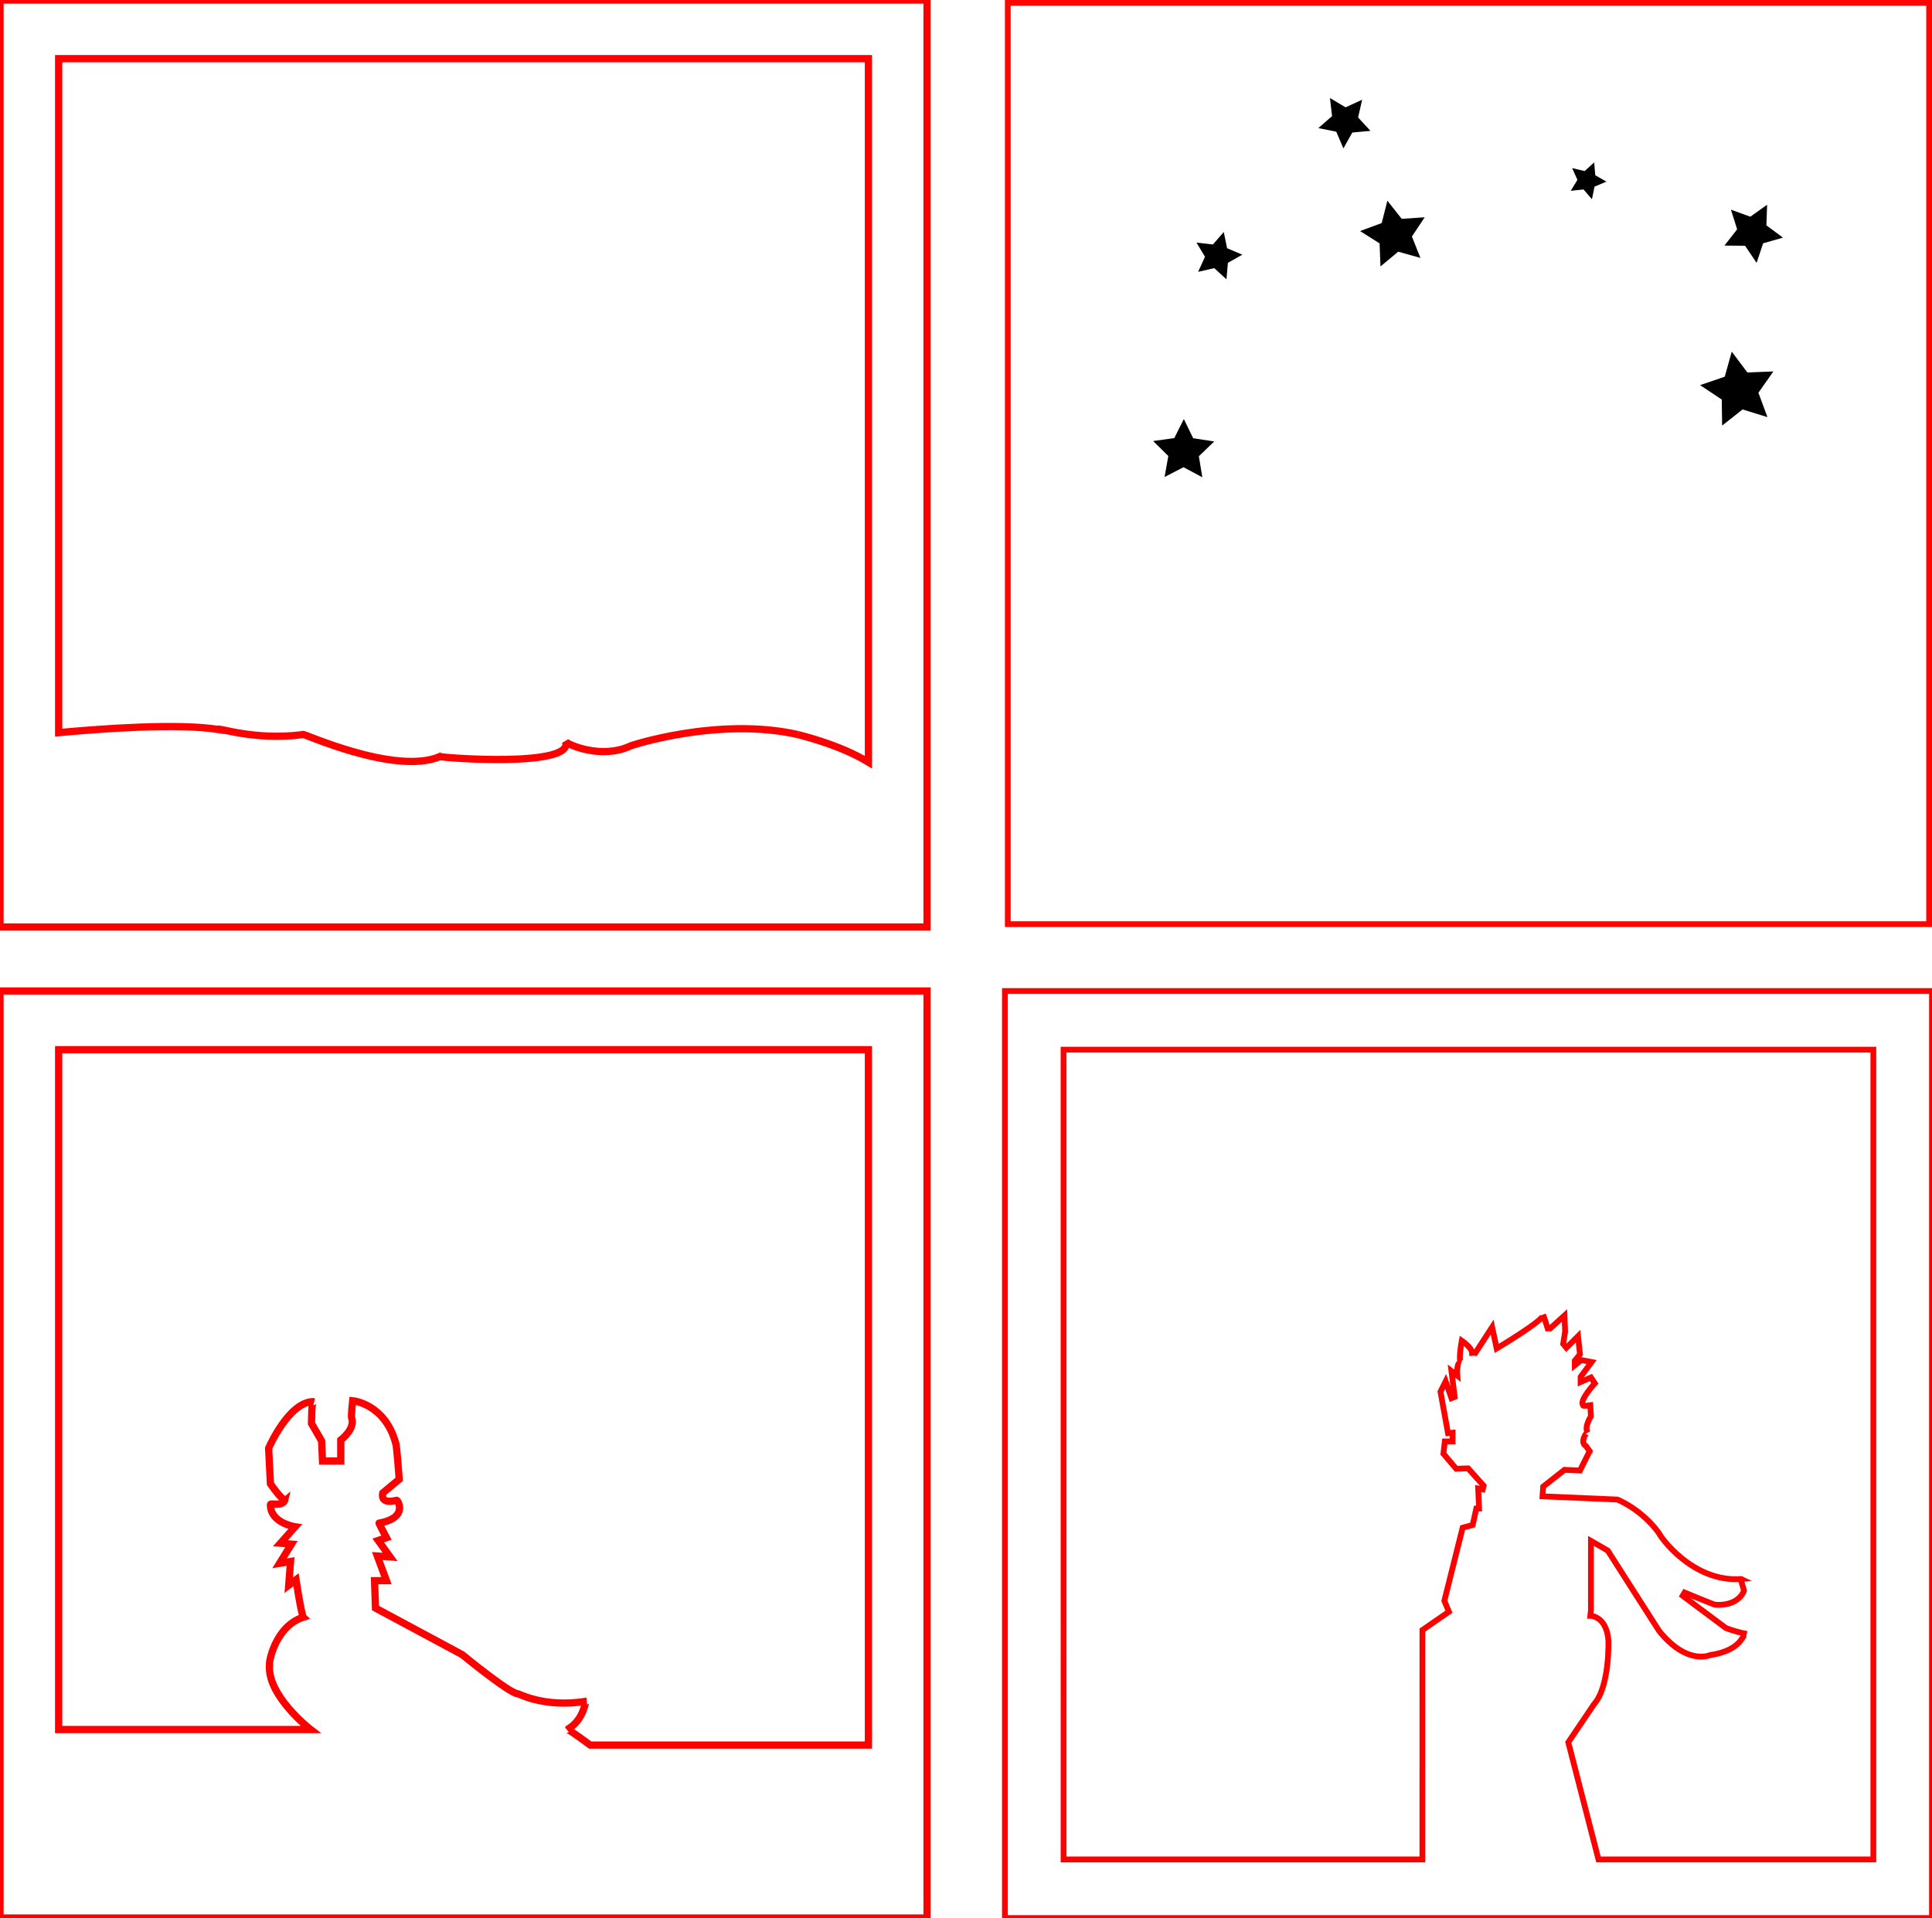 <?xml version="1.0" encoding="UTF-8" standalone="no"?>
<!-- Created with Inkscape (http://www.inkscape.org/) -->

<svg
   width="266.966mm"
   height="265.05mm"
   viewBox="0 0 266.966 265.05"
   version="1.1"
   id="svg1"
   inkscape:version="1.3 (0e150ed6c4, 2023-07-21)"
   sodipodi:docname="diorama_3_jp.svg"
   xml:space="preserve"
   xmlns:inkscape="http://www.inkscape.org/namespaces/inkscape"
   xmlns:sodipodi="http://sodipodi.sourceforge.net/DTD/sodipodi-0.dtd"
   xmlns="http://www.w3.org/2000/svg"
   xmlns:svg="http://www.w3.org/2000/svg"><sodipodi:namedview
     id="namedview1"
     pagecolor="#ffffff"
     bordercolor="#000000"
     borderopacity="0.25"
     inkscape:showpageshadow="2"
     inkscape:pageopacity="0.0"
     inkscape:pagecheckerboard="0"
     inkscape:deskcolor="#d1d1d1"
     inkscape:document-units="mm"
     inkscape:zoom="0.74118965"
     inkscape:cx="613.20338"
     inkscape:cy="265.11433"
     inkscape:window-width="1712"
     inkscape:window-height="943"
     inkscape:window-x="32"
     inkscape:window-y="369"
     inkscape:window-maximized="0"
     inkscape:current-layer="layer1" /><defs
     id="defs1" /><g
     inkscape:label="lis"
     inkscape:groupmode="layer"
     id="layer1"
     style="display:inline"
     transform="translate(462.402,-45.698)"><path
       style="fill:none;fill-opacity:1;stroke:#ff0000;stroke-opacity:1"
       d="m -454.299,190.748 h 111.897 v 96.095 h -38.456 c 0,0 -3.029,-2.272 -3.155,-2.146 2.398,-1.388 2.398,-3.912 2.65,-3.912 -6.058,1.01 -9.718,-1.262 -9.466,-1.01 -1.262,-0.126 -7.699,-5.427 -7.699,-5.427 l -11.99,-6.436 -0.126,-3.786 h 1.641 l -1.262,-3.408 1.767,0.126 -1.641,-2.272 1.136,-0.379 c 0,0 -1.136,-2.146 -1.01,-2.02 4.165,-0.757 2.524,-3.281 2.398,-3.155 -2.398,0.631 -1.893,-1.01 -1.893,-1.01 l 2.272,-1.893 c 0,0 -0.379,-5.174 -0.505,-5.048 -1.514,-5.427 -5.932,-5.805 -5.932,-5.805 0,0 -0.252,2.272 -0.126,2.398 0.505,1.515 -1.515,3.029 -1.515,3.029 v 2.903 h -2.524 l -0.126,-2.777 -1.389,-2.398 c 0,0 2.9e-4,-3.155 0.253,-3.029 -3.408,0 -6.185,6.437 -6.185,6.437 l 0.253,4.922 c 0,0 1.641,2.398 2.02,2.145 -0.252,1.136 -2.146,0.379 -2.02,0.758 0,2.524 3.408,3.029 3.408,3.029 l -2.02,2.272 1.515,0.127 -1.641,2.65 1.515,-0.252 -0.252,3.281 1.009,-0.757 c 0,0 0.757,4.922 1.01,5.174 -3.912,1.262 -4.796,6.311 -4.669,6.563 -0.379,4.291 5.679,8.961 5.679,8.961 h -34.821 z"
       id="path2" /><path
       style="fill:none;stroke:#ff0000;stroke-opacity:1"
       d="m -462.402,182.644 v 128.104 h 128.103 v -128.104 z"
       id="path22" /></g><g
     inkscape:groupmode="layer"
     id="layer2"
     inkscape:label="LP"
     style="display:inline"
     transform="translate(462.402,-45.698)"><path
       style="display:inline;fill:none;stroke-width:0.8;stroke-dasharray:none;stroke:#ff0000;stroke-opacity:1"
       d="m -315.437,190.748 h 111.897 v 111.897 h -37.983 l -4.17,-16.183 3.556,-5.266 c 2.231,-2.499 1.985,-9.005 1.985,-8.826 -0.268,-3.391 -2.499,-3.391 -2.499,-3.391 l 0.089,-0.803 v -9.549 l 2.32,1.339 c 0,0 7.228,11.333 7.139,11.155 3.837,4.73 6.961,3.302 6.961,3.302 4.73,-0.714 4.462,-3.124 5.087,-2.945 -1.517,-0.268 -2.856,-0.803 -2.856,-0.803 l -5.979,-4.462 0.268,-0.446 c 0,0 4.284,1.785 4.284,1.696 3.302,0.178 3.926,-1.963 3.926,-1.963 0,0 -0.535,-1.696 -0.357,-1.607 -6.872,0.535 -11.423,-6.158 -11.334,-6.247 -2.41,-3.391 -5.801,-4.729 -5.801,-4.729 l -10.352,-0.446 0.089,-1.338 2.945,-2.32 2.142,0.089 1.338,-2.677 c 0,0 -0.625,-0.892 -0.535,-0.714 -0.892,-0.535 0.178,-2.053 0.268,-1.874 -0.535,-0.714 0.446,-2.231 0.446,-2.231 l -0.089,-1.517 c 0,0 -1.16,0.178 -0.982,0 -0.625,-0.625 1.607,-3.034 1.607,-3.034 l -0.535,-0.803 -1.428,0.625 v -0.714 l 1.517,-2.053 -1.428,-0.268 -0.892,0.714 v -0.625 l 0.714,-0.892 -0.268,-2.499 -1.607,1.606 -0.446,-0.535 0.268,-1.696 -0.089,-2.231 -1.963,1.785 h -0.357 c 0,0 -0.536,-1.695 -0.625,-1.874 0.178,0.714 -6.425,4.641 -6.425,4.641 l -0.625,-2.945 -2.32,3.57 c 0,0 -0.361,-0.051 -0.454,-0.037 -0.046,-0.711 -1.42,-1.659 -1.42,-1.659 0,0 -0.536,2.855 -0.089,3.034 -0.714,-0.178 -0.535,1.785 -0.535,1.785 l -0.804,-0.625 0.446,3.57 -0.446,0.178 -0.803,-2.32 -0.714,1.428 1.04,5.732 0.631,-0.063 v 1.199 h -1.073 l -0.189,1.704 1.767,2.083 1.641,-0.063 2.146,2.398 -0.126,0.505 -0.631,-0.126 0.126,2.777 h -0.379 l -0.505,2.272 -1.388,0.379 -2.524,10.097 0.631,1.514 -3.66,2.524 -0.004,31.704 h -49.583 z"
       id="path3" /><path
       style="display:inline;fill:none;stroke-width:0.8;stroke-dasharray:none;stroke:#ff0000;stroke-opacity:1"
       d="m -323.54,182.644 v 128.104 h 128.103 v -128.104 z"
       id="path20" /></g><g
     inkscape:groupmode="layer"
     id="layer3"
     inkscape:label="niebo"
     style="display:inline"
     transform="translate(462.402,-45.698)"><rect
       style="fill:none;stroke:#ff0500;stroke-width:0.794;stroke-dasharray:none"
       id="rect1"
       width="127.31"
       height="127.31"
       x="-323.143"
       y="46.095" /><path
       sodipodi:type="star"
       style="fill:#000000;fill-opacity:1;stroke:none;stroke-width:0.3;stroke-dasharray:none;stroke-opacity:1"
       id="path11"
       inkscape:flatsided="false"
       sodipodi:sides="5"
       sodipodi:cx="-248.8089"
       sodipodi:cy="92.634018"
       sodipodi:r1="6.489614"
       sodipodi:r2="3.244807"
       sodipodi:arg1="0.54985318"
       sodipodi:arg2="1.1781717"
       inkscape:rounded="0"
       inkscape:randomized="0"
       d="m -243.276,96.025 -4.292,-0.393 -2.757,3.312 -0.952,-4.203 -4.002,-1.598 3.703,-2.204 0.284,-4.3 3.241,2.841 4.177,-1.059 -1.7,3.96 z"
       inkscape:transform-center-x="-0.0091254317"
       inkscape:transform-center-y="-0.41515373"
       transform="matrix(0.63,0.266,-0.266,0.63,-117.456,115.866)" /><path
       sodipodi:type="star"
       style="fill:#000000;fill-opacity:1;stroke:none;stroke-width:0.3;stroke-dasharray:none;stroke-opacity:1"
       id="path12"
       inkscape:flatsided="false"
       sodipodi:sides="5"
       sodipodi:cx="-243.45433"
       sodipodi:cy="65.14724"
       sodipodi:r1="4.8025556"
       sodipodi:r2="2.4012778"
       sodipodi:arg1="0.7328151"
       sodipodi:arg2="1.3611336"
       inkscape:rounded="0"
       inkscape:randomized="0"
       d="m -239.885,68.36 -3.07,-0.864 -2.452,2.039 -0.127,-3.187 -2.697,-1.702 2.991,-1.105 0.785,-3.091 1.976,2.503 3.182,-0.208 -1.77,2.653 z"
       inkscape:transform-center-x="2.1014997"
       inkscape:transform-center-y="-3.500095"
       transform="matrix(0.64,0.323,-0.323,0.64,-117.323,118.028)" /><path
       sodipodi:type="star"
       style="fill:#000000;fill-opacity:1;stroke:none;stroke-width:0.3;stroke-dasharray:none;stroke-opacity:1"
       id="path13"
       inkscape:flatsided="false"
       sodipodi:sides="5"
       sodipodi:cx="-225.24879"
       sodipodi:cy="48.905048"
       sodipodi:r1="4.972033"
       sodipodi:r2="2.4860165"
       sodipodi:arg1="0.36717383"
       sodipodi:arg2="0.99549236"
       inkscape:rounded="0"
       inkscape:randomized="0"
       d="m -220.608,50.69 -3.288,0.301 -1.616,2.879 -1.302,-3.034 -3.238,-0.647 2.483,-2.176 -0.385,-3.279 2.837,1.689 3,-1.379 -0.73,3.22 z"
       inkscape:transform-center-x="0.062059206"
       inkscape:transform-center-y="0.30237636"
       transform="matrix(0.762,0,0,0.762,-104.927,25.156)" /><path
       sodipodi:type="star"
       style="fill:#000000;fill-opacity:1;stroke:none;stroke-width:0.3;stroke-dasharray:none;stroke-opacity:1"
       id="path14"
       inkscape:flatsided="false"
       sodipodi:sides="5"
       sodipodi:cx="-219.53726"
       sodipodi:cy="61.934494"
       sodipodi:r1="4.8025556"
       sodipodi:r2="2.4012778"
       sodipodi:arg1="0.7328151"
       sodipodi:arg2="1.3611336"
       inkscape:rounded="0"
       inkscape:randomized="0"
       d="m -215.968,65.147 -3.07,-0.864 -2.452,2.039 -0.127,-3.187 -2.697,-1.702 2.991,-1.105 0.785,-3.091 1.976,2.503 3.182,-0.208 -1.77,2.653 z"
       inkscape:transform-center-x="0.30887976"
       inkscape:transform-center-y="-0.15479829"
       transform="translate(-50.154,16.195)" /><path
       sodipodi:type="star"
       style="fill:#000000;fill-opacity:1;stroke:none;stroke-width:0.3;stroke-dasharray:none;stroke-opacity:1"
       id="path15"
       inkscape:flatsided="false"
       sodipodi:sides="5"
       sodipodi:cx="-190.80109"
       sodipodi:cy="56.401443"
       sodipodi:r1="2.6772838"
       sodipodi:r2="1.3386418"
       sodipodi:arg1="0.64350111"
       sodipodi:arg2="1.2718196"
       inkscape:rounded="0"
       inkscape:randomized="0"
       d="m -188.659,58.008 -1.748,-0.327 -1.26,1.254 -0.229,-1.763 -1.582,-0.811 1.606,-0.763 0.282,-1.755 1.222,1.292 1.757,-0.274 -0.851,1.561 z"
       inkscape:transform-center-x="-0.20649964"
       inkscape:transform-center-y="0.051174651"
       transform="rotate(38.676,-237.225,-10.991)" /><path
       sodipodi:type="star"
       style="fill:#000000;fill-opacity:1;stroke:none;stroke-width:0.3;stroke-dasharray:none;stroke-opacity:1"
       id="path16"
       inkscape:flatsided="false"
       sodipodi:sides="5"
       sodipodi:cx="-168.3119"
       sodipodi:cy="62.826923"
       sodipodi:r1="4.2910843"
       sodipodi:r2="2.1455421"
       sodipodi:arg1="0.78539816"
       sodipodi:arg2="1.4137167"
       inkscape:rounded="0"
       inkscape:randomized="0"
       d="m -165.278,65.861 -2.699,-0.915 -2.284,1.704 0.036,-2.849 -2.327,-1.645 2.721,-0.846 0.846,-2.721 1.645,2.327 2.849,-0.036 -1.704,2.284 z"
       inkscape:transform-center-x="1.4279506"
       inkscape:transform-center-y="-2.4409372"
       transform="rotate(37.267,-216.443,-6.718)" /><path
       sodipodi:type="star"
       style="fill:#000000;fill-opacity:1;stroke:none;stroke-width:0.3;stroke-dasharray:none;stroke-opacity:1"
       id="path17"
       inkscape:flatsided="false"
       sodipodi:sides="5"
       sodipodi:cx="-172.23859"
       sodipodi:cy="84.780647"
       sodipodi:r1="6.9517784"
       sodipodi:r2="3.4758892"
       sodipodi:arg1="0.73090671"
       sodipodi:arg2="1.3592252"
       inkscape:rounded="0"
       inkscape:randomized="0"
       d="m -167.062,89.421 -4.446,-1.242 -3.544,2.958 -0.192,-4.612 -3.909,-2.456 4.327,-1.608 1.128,-4.476 2.867,3.618 4.606,-0.31 -2.555,3.845 z"
       inkscape:transform-center-x="5.5106632"
       inkscape:transform-center-y="-4.9984501"
       transform="matrix(0.779,0.021,-0.021,0.779,-86.156,37.189)" /></g><g
     inkscape:groupmode="layer"
     id="layer4"
     inkscape:label="ziemia"
     style="display:inline"
     transform="translate(462.402,-45.698)"><path
       style="fill:none;stroke:#ff0000;stroke-opacity:1"
       d="m -454.299,53.802 h 111.897 v 97.218 c -4.187,-2.558 -9.88,-3.816 -9.75,-3.816 -11.066,-2.499 -23.382,1.607 -23.203,1.607 -3.945,1.808 -8.485,-0.165 -8.901,-0.628 1.272,3.636 -17.16,2.233 -17.337,2.056 -6.247,2.677 -19.276,-3.391 -18.919,-3.034 -6.782,0.892 -11.959,-1.071 -11.78,-0.714 -5.592,-0.87 -16.024,-0.102 -22.006,0.449 z"
       id="path1" /><path
       style="fill:none;stroke:#ff0000;stroke-opacity:1"
       d="M -462.402,45.698 V 173.802 h 128.103 V 45.698 Z"
       id="path19" /></g></svg>
